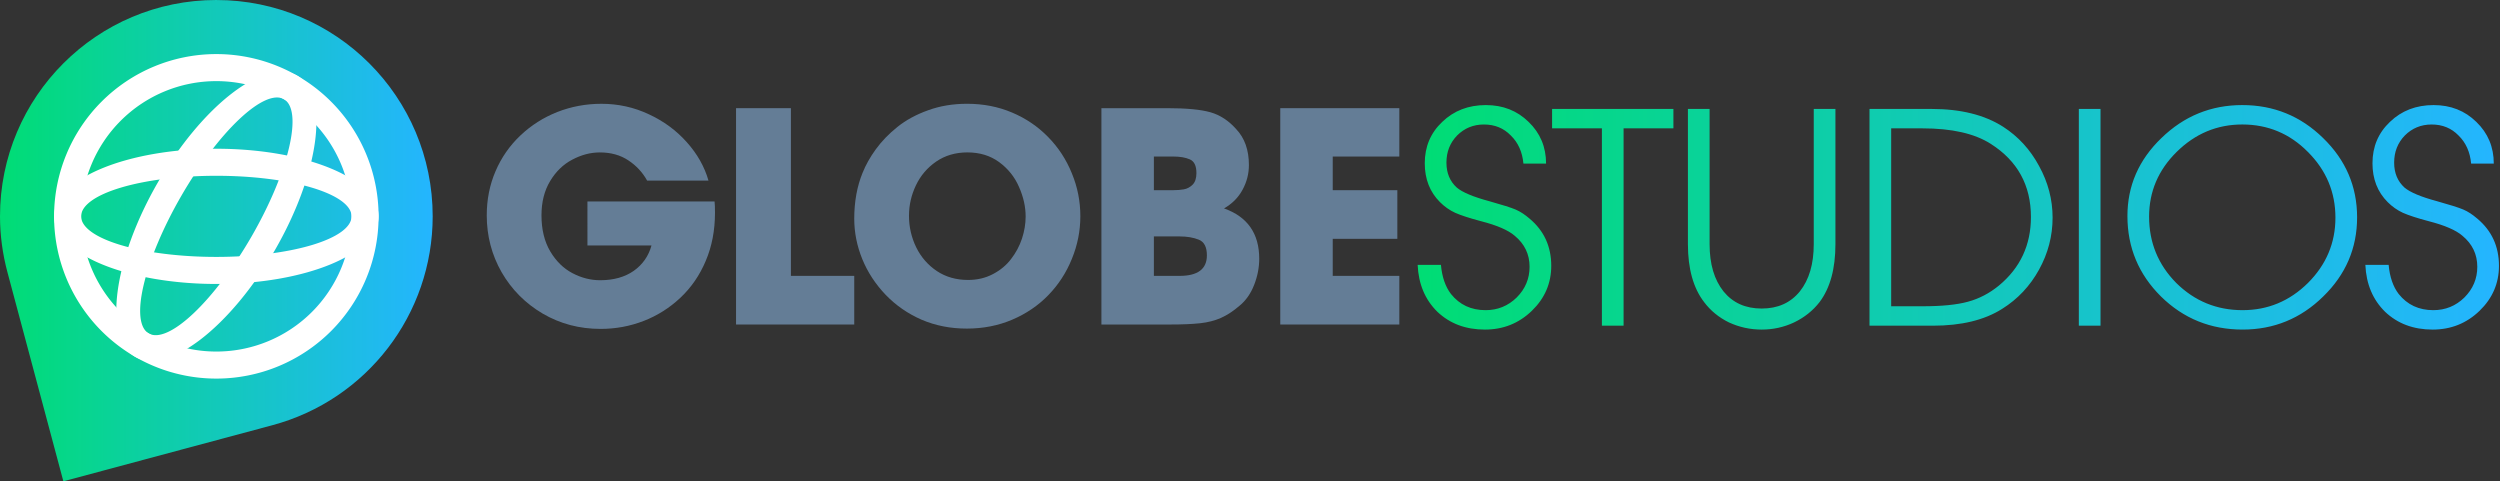 <?xml version="1.0" encoding="UTF-8" standalone="no"?>
<!-- Created with Inkscape (http://www.inkscape.org/) -->

<svg
   xmlns:dc="http://purl.org/dc/elements/1.1/"
   xmlns:cc="http://creativecommons.org/ns#"
   xmlns:rdf="http://www.w3.org/1999/02/22-rdf-syntax-ns#"
   xmlns:svg="http://www.w3.org/2000/svg"
   xmlns="http://www.w3.org/2000/svg"
   xmlns:xlink="http://www.w3.org/1999/xlink"
   xmlns:sodipodi="http://sodipodi.sourceforge.net/DTD/sodipodi-0.dtd"
   xmlns:inkscape="http://www.inkscape.org/namespaces/inkscape"
   width="195.678mm"
   height="37.672mm"
   viewBox="0 0 195.678 37.672"
   version="1.1"
   id="svg8"
   sodipodi:docname="GlobeStudios 2014.svg"
   inkscape:version="0.92.3 (2405546, 2018-03-11)">
  <rect x="0" y="0" width="195.678" height="37.672" fill="#333333" stroke="none"/>
  <defs
     id="defs2"><linearGradient
   id="linearGradient5818"
   inkscape:collect="always">
  <stop
     id="stop5814"
     offset="0"
     style="stop-color:#00dd74;stop-opacity:1;" />
  <stop
     id="stop5816"
     offset="1"
     style="stop-color:#24b5ff;stop-opacity:1" />
</linearGradient>
<linearGradient
   id="linearGradient1490"
   inkscape:collect="always">
  <stop
     id="stop1486"
     offset="0"
     style="stop-color:#0096c1;stop-opacity:1" />
  <stop
     id="stop1488"
     offset="1"
     style="stop-color:#8800ff;stop-opacity:1" />
</linearGradient>

	
		<linearGradient
   id="path2995_1_"
   gradientUnits="userSpaceOnUse"
   x1="29.855"
   y1="-189.852"
   x2="691.229"
   y2="21.225"
   gradientTransform="matrix(0.265,0,0,-0.265,-77.311,249.35)">
		<stop
   offset="0"
   style="stop-color:#05ECE9"
   id="stop53" />

		<stop
   offset="1"
   style="stop-color:#2525F9"
   id="stop55" />

	</linearGradient>

	
	
		<linearGradient
   id="path2997_1_"
   gradientUnits="userSpaceOnUse"
   x1="96.811"
   y1="-400.749"
   x2="673.757"
   y2="-217.815"
   gradientTransform="matrix(0.265,0,0,-0.265,-77.311,249.35)">
		<stop
   offset="0"
   style="stop-color:#05ECE9"
   id="stop59" />

		<stop
   offset="1"
   style="stop-color:#2525F9"
   id="stop61" />

	</linearGradient>

	
	
		<linearGradient
   id="path2999_1_"
   gradientUnits="userSpaceOnUse"
   x1="-38.26"
   y1="25.263"
   x2="538.681"
   y2="208.195"
   gradientTransform="matrix(0.265,0,0,-0.265,-77.311,249.35)">
		<stop
   offset="0"
   style="stop-color:#05ECE9"
   id="stop65" />

		<stop
   offset="1"
   style="stop-color:#2525F9"
   id="stop67" />

	</linearGradient>

	
<linearGradient
   id="linearGradient3008"
   inkscape:collect="always">
  <stop
     id="stop3010"
     offset="0"
     style="stop-color:#05ece9;stop-opacity:1" />
  <stop
     id="stop3012"
     offset="1"
     style="stop-color:#2525f9;stop-opacity:1" />
</linearGradient>
<linearGradient
   gradientUnits="userSpaceOnUse"
   y2="131.552"
   x2="188.233"
   y1="187.166"
   x1="12.834"
   id="linearGradient3014"
   xlink:href="#linearGradient3008"
   inkscape:collect="always" />
<linearGradient
   y2="122.996"
   x2="213.901"
   y1="187.166"
   x1="12.834"
   gradientUnits="userSpaceOnUse"
   id="linearGradient3016"
   xlink:href="#linearGradient3008"
   inkscape:collect="always" />
<linearGradient
   inkscape:collect="always"
   xlink:href="#linearGradient1490"
   id="linearGradient1458"
   gradientUnits="userSpaceOnUse"
   x1="-174.399"
   y1="150.196"
   x2="-119.238"
   y2="150.196"
   gradientTransform="matrix(3.78,0,0,3.78,1276.025,-394.852)" />
<linearGradient
   inkscape:collect="always"
   xlink:href="#linearGradient5818"
   id="linearGradient5802"
   x1="-533.502"
   y1="176.161"
   x2="-499.635"
   y2="176.161"
   gradientUnits="userSpaceOnUse" />
<linearGradient
   inkscape:collect="always"
   xlink:href="#linearGradient5818"
   id="linearGradient5812"
   x1="-514.496"
   y1="155.039"
   x2="-195.115"
   y2="155.039"
   gradientUnits="userSpaceOnUse" />
</defs>
  <sodipodi:namedview
     id="base"
     pagecolor="#ffffff"
     bordercolor="#666666"
     borderopacity="1.0"
     inkscape:pageopacity="0.0"
     inkscape:pageshadow="2"
     inkscape:zoom="0.70710678"
     inkscape:cx="366.80296"
     inkscape:cy="136.66992"
     inkscape:document-units="mm"
     inkscape:current-layer="layer1"
     showgrid="false"
     inkscape:window-width="1366"
     inkscape:window-height="705"
     inkscape:window-x="-8"
     inkscape:window-y="-8"
     inkscape:window-maximized="1"
     fit-margin-top="0"
     fit-margin-left="0"
     fit-margin-right="0"
     fit-margin-bottom="0" />
  <g
     inkscape:label="Layer 1"
     inkscape:groupmode="layer"
     id="layer1"
     transform="translate(533.502,-157.325)">
    <path
       style="opacity:1;fill:url(#linearGradient5802);fill-opacity:1.0;stroke:none;stroke-width:0.529;stroke-linecap:butt;stroke-linejoin:miter;stroke-miterlimit:4;stroke-dasharray:none;stroke-opacity:1"
       d="m -516.569,157.325 c -9.352,0 -16.935,7.581 -16.933,16.933 2.6e-4,1.48 0.202,2.952 0.584,4.381 l 4.376,16.358 16.355,-4.389 c 7.4,-1.986 12.551,-8.687 12.552,-16.349 0.002,-9.352 -7.581,-16.933 -16.933,-16.933 z"
       id="path5279"
       inkscape:connector-curvature="0"
       sodipodi:nodetypes="ssscsss" />
    <path
       style="opacity:1;fill:#ffffff;fill-opacity:1;stroke:none;stroke-width:0.529;stroke-linecap:butt;stroke-linejoin:miter;stroke-miterlimit:4;stroke-dasharray:none;stroke-opacity:1"
       d="m -516.569,161.558 a 12.7,12.7 0 0 0 -12.7,12.7 12.7,12.7 0 0 0 12.7,12.7 12.7,12.7 0 0 0 12.7,-12.7 12.7,12.7 0 0 0 -12.7,-12.7 z m 0,2.117 a 10.583,10.583 0 0 1 10.583,10.583 10.583,10.583 0 0 1 -10.583,10.583 10.583,10.583 0 0 1 -10.583,-10.583 10.583,10.583 0 0 1 10.583,-10.583 z"
       id="path5281"
       inkscape:connector-curvature="0" />
    <path
       style="opacity:1;fill:#ffffff;fill-opacity:1;stroke:none;stroke-width:0.529;stroke-linecap:butt;stroke-linejoin:miter;stroke-miterlimit:4;stroke-dasharray:none;stroke-opacity:1"
       d="m -516.569,168.967 a 12.7,5.292 0 0 0 -12.7,5.292 12.7,5.292 0 0 0 12.7,5.292 12.7,5.292 0 0 0 12.7,-5.292 12.7,5.292 0 0 0 -12.7,-5.292 z m 0,2.117 a 10.583,3.175 0 0 1 10.583,3.175 10.583,3.175 0 0 1 -10.583,3.175 10.583,3.175 0 0 1 -10.583,-3.175 10.583,3.175 0 0 1 10.583,-3.175 z"
       id="path5288"
       inkscape:connector-curvature="0" />
    <path
       id="path5293"
       d="m -521.151,171.612 a 5.292,12.7 30 0 0 -1.767,13.644 5.292,12.7 30 0 0 10.933,-8.353 5.292,12.7 30 0 0 1.767,-13.644 5.292,12.7 30 0 0 -10.933,8.353 z m 1.833,1.058 a 3.175,10.583 30 0 1 8.041,-7.578 3.175,10.583 30 0 1 -2.542,10.753 3.175,10.583 30 0 1 -8.041,7.578 3.175,10.583 30 0 1 2.542,-10.753 z"
       style="opacity:1;fill:#ffffff;fill-opacity:1;stroke:none;stroke-width:0.529;stroke-linecap:butt;stroke-linejoin:miter;stroke-miterlimit:4;stroke-dasharray:none;stroke-opacity:1"
       inkscape:connector-curvature="0" />
    <path
       inkscape:connector-curvature="0"
       id="path5309"
       style="font-style:normal;font-variant:normal;font-weight:normal;font-stretch:normal;font-size:medium;line-height:125%;font-family:'Trendex Black SSi';-inkscape-font-specification:'Trendex Black SSi';letter-spacing:0px;word-spacing:0px;fill:#647d96;fill-opacity:1;stroke:none;stroke-width:0.265px;stroke-linecap:butt;stroke-linejoin:miter;stroke-opacity:1"
       d="m -487.522,173.096 h 9.95 q 0.033,0.288 0.033,0.874 0,2.07 -0.719,3.763 -0.708,1.693 -1.992,2.9 -1.273,1.195 -2.878,1.815 -1.605,0.62 -3.365,0.62 -2.479,0 -4.527,-1.195 -2.047,-1.206 -3.221,-3.243 -1.162,-2.036 -1.162,-4.449 0,-1.859 0.686,-3.453 0.686,-1.605 1.948,-2.8 1.262,-1.195 2.889,-1.837 1.638,-0.642 3.453,-0.642 1.97,0 3.708,0.819 1.749,0.808 2.977,2.191 1.228,1.372 1.693,2.999 h -4.803 q -0.531,-0.963 -1.472,-1.583 -0.93,-0.62 -2.225,-0.62 -1.096,0 -2.158,0.564 -1.062,0.553 -1.738,1.682 -0.675,1.118 -0.675,2.678 0,1.66 0.686,2.822 0.686,1.151 1.738,1.704 1.051,0.553 2.169,0.553 1.572,0 2.623,-0.73 1.051,-0.742 1.395,-1.992 h -5.014 z" />
    <path
       inkscape:connector-curvature="0"
       id="path5311"
       style="font-style:normal;font-variant:normal;font-weight:normal;font-stretch:normal;font-size:medium;line-height:125%;font-family:'Trendex Black SSi';-inkscape-font-specification:'Trendex Black SSi';letter-spacing:0px;word-spacing:0px;fill:#647d96;fill-opacity:1;stroke:none;stroke-width:0.265px;stroke-linecap:butt;stroke-linejoin:miter;stroke-opacity:1"
       d="m -475.891,182.725 v -16.933 h 4.294 v 13.126 h 4.958 v 3.807 z" />
    <path
       inkscape:connector-curvature="0"
       id="path5313"
       style="font-style:normal;font-variant:normal;font-weight:normal;font-stretch:normal;font-size:medium;line-height:125%;font-family:'Trendex Black SSi';-inkscape-font-specification:'Trendex Black SSi';letter-spacing:0px;word-spacing:0px;fill:#647d96;fill-opacity:1;stroke:none;stroke-width:0.265px;stroke-linecap:butt;stroke-linejoin:miter;stroke-opacity:1"
       d="m -465.985,170.849 q 0.365,-0.919 1.04,-1.848 0.686,-0.941 1.682,-1.738 1.007,-0.808 2.402,-1.306 1.395,-0.509 3.055,-0.509 1.904,0 3.519,0.686 1.627,0.686 2.822,1.915 1.206,1.228 1.859,2.844 0.664,1.605 0.664,3.353 0,1.727 -0.664,3.342 -0.653,1.616 -1.848,2.844 -1.184,1.217 -2.822,1.915 -1.638,0.697 -3.553,0.697 -1.915,0 -3.542,-0.697 -1.616,-0.708 -2.811,-1.948 -1.195,-1.251 -1.826,-2.789 -0.631,-1.549 -0.631,-3.165 0,-2.003 0.653,-3.597 z m 3.63,3.353 q 0,1.317 0.564,2.479 0.564,1.151 1.616,1.859 1.051,0.697 2.446,0.697 1.074,0 1.937,-0.454 0.874,-0.454 1.428,-1.184 0.564,-0.73 0.852,-1.594 0.288,-0.874 0.288,-1.738 0,-1.14 -0.52,-2.313 -0.509,-1.173 -1.549,-1.937 -1.04,-0.764 -2.49,-0.764 -1.395,0 -2.446,0.719 -1.04,0.719 -1.583,1.859 -0.542,1.14 -0.542,2.368 z" />
    <path
       inkscape:connector-curvature="0"
       id="path5315"
       style="font-style:normal;font-variant:normal;font-weight:normal;font-stretch:normal;font-size:medium;line-height:125%;font-family:'Trendex Black SSi';-inkscape-font-specification:'Trendex Black SSi';letter-spacing:0px;word-spacing:0px;fill:#647d96;fill-opacity:1;stroke:none;stroke-width:0.265px;stroke-linecap:butt;stroke-linejoin:miter;stroke-opacity:1"
       d="m -447.293,182.725 v -16.933 h 5.169 q 2.236,0 3.365,0.321 1.129,0.321 2.014,1.317 0.996,1.051 0.996,2.811 0,1.029 -0.498,1.937 -0.487,0.908 -1.45,1.461 2.756,0.974 2.756,3.94 0,1.029 -0.398,2.047 -0.398,1.018 -1.14,1.627 -0.73,0.631 -1.45,0.952 -0.719,0.321 -1.638,0.421 -0.919,0.1 -2.402,0.1 z m 4.106,-13.148 v 2.634 h 1.516 q 0.465,0 0.83,-0.066 0.376,-0.066 0.675,-0.354 0.31,-0.299 0.31,-0.919 0,-0.852 -0.52,-1.074 -0.509,-0.221 -1.295,-0.221 z m 0,6.253 v 3.088 h 2.014 q 2.136,0 2.136,-1.605 0,-0.974 -0.631,-1.228 -0.631,-0.255 -1.505,-0.255 z" />
    <path
       inkscape:connector-curvature="0"
       id="path5317"
       style="font-style:normal;font-variant:normal;font-weight:normal;font-stretch:normal;font-size:medium;line-height:125%;font-family:'Trendex Black SSi';-inkscape-font-specification:'Trendex Black SSi';letter-spacing:0px;word-spacing:0px;fill:#647d96;fill-opacity:1;stroke:none;stroke-width:0.265px;stroke-linecap:butt;stroke-linejoin:miter;stroke-opacity:1"
       d="m -433.294,182.725 v -16.933 h 9.319 v 3.785 h -5.213 v 2.634 h 5.058 v 3.807 h -5.058 v 2.9 h 5.213 v 3.807 z" />
    <path
       style="font-style:normal;font-variant:normal;font-weight:normal;font-stretch:normal;font-size:medium;line-height:1.25;font-family:Avalon;-inkscape-font-specification:Avalon;letter-spacing:0px;word-spacing:0px;fill:url(#linearGradient5812);fill-opacity:1;stroke:none;stroke-width:2.389"
       d="m -494.336,121.885 c -5.159,0 -9.459,1.655 -12.898,4.967 -3.44,3.249 -5.16,7.326 -5.16,12.23 0,4.65 1.496,8.471 4.49,11.465 1.338,1.338 2.834,2.39 4.49,3.154 1.72,0.764 4.269,1.593 7.645,2.484 4.714,1.21 8.027,2.643 9.938,4.299 2.93,2.42 4.395,5.477 4.395,9.172 0,3.503 -1.274,6.53 -3.822,9.078 -2.548,2.484 -5.605,3.725 -9.172,3.725 -4.268,0 -7.675,-1.592 -10.223,-4.777 -1.656,-2.166 -2.644,-5.031 -2.963,-8.598 h -6.879 c 0.255,5.669 2.197,10.286 5.828,13.854 3.694,3.503 8.376,5.256 14.045,5.256 5.414,0 10.032,-1.849 13.854,-5.543 3.822,-3.694 5.734,-8.122 5.734,-13.281 0,-5.733 -2.135,-10.382 -6.402,-13.949 -1.401,-1.21 -2.772,-2.101 -4.109,-2.674 -1.338,-0.573 -3.948,-1.402 -7.834,-2.484 -4.714,-1.274 -7.899,-2.612 -9.555,-4.014 -2.038,-1.847 -3.057,-4.3 -3.057,-7.357 0,-3.185 1.05,-5.86 3.152,-8.025 2.166,-2.166 4.809,-3.248 7.93,-3.248 3.185,0 5.83,1.082 7.932,3.248 2.166,2.102 3.406,4.873 3.725,8.312 h 6.689 c 0,-4.905 -1.721,-9.014 -5.16,-12.326 -3.376,-3.312 -7.579,-4.967 -12.611,-4.967 z m 223.402,0 c -9.236,0 -17.197,3.247 -23.885,9.744 -6.688,6.433 -10.033,14.11 -10.033,23.027 0,9.3 3.313,17.23 9.938,23.791 6.625,6.497 14.649,9.746 24.076,9.746 9.236,0 17.167,-3.249 23.791,-9.746 6.688,-6.497 10.033,-14.3 10.033,-23.408 0,-9.109 -3.345,-16.913 -10.033,-23.41 -6.624,-6.497 -14.587,-9.744 -23.887,-9.744 z m 56.518,0 c -5.159,0 -9.459,1.655 -12.898,4.967 -3.44,3.249 -5.16,7.326 -5.16,12.23 0,4.65 1.496,8.471 4.49,11.465 1.338,1.338 2.834,2.39 4.49,3.154 1.72,0.764 4.269,1.593 7.645,2.484 4.714,1.21 8.027,2.643 9.938,4.299 2.93,2.42 4.395,5.477 4.395,9.172 0,3.503 -1.274,6.53 -3.822,9.078 -2.548,2.484 -5.605,3.725 -9.172,3.725 -4.268,0 -7.675,-1.592 -10.223,-4.777 -1.656,-2.166 -2.644,-5.031 -2.963,-8.598 h -6.879 c 0.255,5.669 2.197,10.286 5.828,13.854 3.694,3.503 8.376,5.256 14.045,5.256 5.414,0 10.032,-1.849 13.854,-5.543 3.822,-3.694 5.734,-8.122 5.734,-13.281 0,-5.733 -2.135,-10.382 -6.402,-13.949 -1.401,-1.21 -2.772,-2.101 -4.109,-2.674 -1.338,-0.573 -3.948,-1.402 -7.834,-2.484 -4.714,-1.274 -7.899,-2.612 -9.555,-4.014 -2.038,-1.847 -3.057,-4.3 -3.057,-7.357 0,-3.185 1.05,-5.86 3.152,-8.025 2.166,-2.166 4.809,-3.248 7.93,-3.248 3.185,0 5.83,1.082 7.932,3.248 2.166,2.102 3.406,4.873 3.725,8.312 h 6.689 c 0,-4.905 -1.721,-9.014 -5.16,-12.326 -3.376,-3.312 -7.579,-4.967 -12.611,-4.967 z m -260.369,1.146 v 5.732 h 14.713 v 58.283 h 6.402 v -58.283 h 14.715 v -5.732 z m 40.117,0 v 39.938 c 0,7.261 1.592,12.961 4.777,17.102 1.911,2.548 4.364,4.555 7.357,6.02 3.057,1.401 6.274,2.104 9.65,2.104 3.376,0 6.561,-0.702 9.555,-2.104 3.057,-1.465 5.574,-3.472 7.549,-6.02 3.121,-4.14 4.682,-9.84 4.682,-17.102 v -39.938 H -397.5 v 39.938 c 0,5.86 -1.37,10.51 -4.109,13.949 -2.739,3.376 -6.496,5.064 -11.273,5.064 -4.777,0 -8.534,-1.688 -11.273,-5.064 -2.739,-3.44 -4.109,-8.089 -4.109,-13.949 v -39.938 z m 53.635,0 v 64.016 h 18.727 c 8.408,0 15.224,-1.657 20.447,-4.969 4.586,-2.866 8.217,-6.72 10.893,-11.561 2.675,-4.841 4.012,-9.969 4.012,-15.383 0,-5.351 -1.336,-10.448 -4.012,-15.289 -2.612,-4.841 -6.147,-8.694 -10.605,-11.561 -5.478,-3.503 -12.518,-5.254 -21.117,-5.254 z m 61.83,0 v 64.016 h 6.402 v -64.016 z m 48.27,4.586 c 7.58,0 14.046,2.707 19.396,8.121 5.414,5.414 8.121,11.88 8.121,19.396 0,7.453 -2.707,13.885 -8.121,19.299 -5.414,5.351 -11.848,8.027 -19.301,8.027 -7.644,0 -14.172,-2.677 -19.586,-8.027 -5.351,-5.414 -8.025,-11.942 -8.025,-19.586 0,-7.389 2.707,-13.759 8.121,-19.109 5.478,-5.414 11.942,-8.121 19.395,-8.121 z m -103.699,1.146 h 9.27 c 8.663,0 15.383,1.528 20.16,4.586 7.898,5.032 11.848,12.23 11.848,21.594 0,8.281 -3.153,15.033 -9.459,20.256 -2.803,2.293 -5.862,3.886 -9.174,4.777 -3.249,0.892 -7.706,1.336 -13.375,1.336 h -9.27 z"
       transform="matrix(0.265,0,0,0.265,-286.2,133.25)"
       id="path1812"
       inkscape:connector-curvature="0" />
  </g>
  <style
     id="style996"
     type="text/css">
	.st0{fill:#647D96;}
	.st1{fill:#FFFFFF;}
</style>
</svg>
